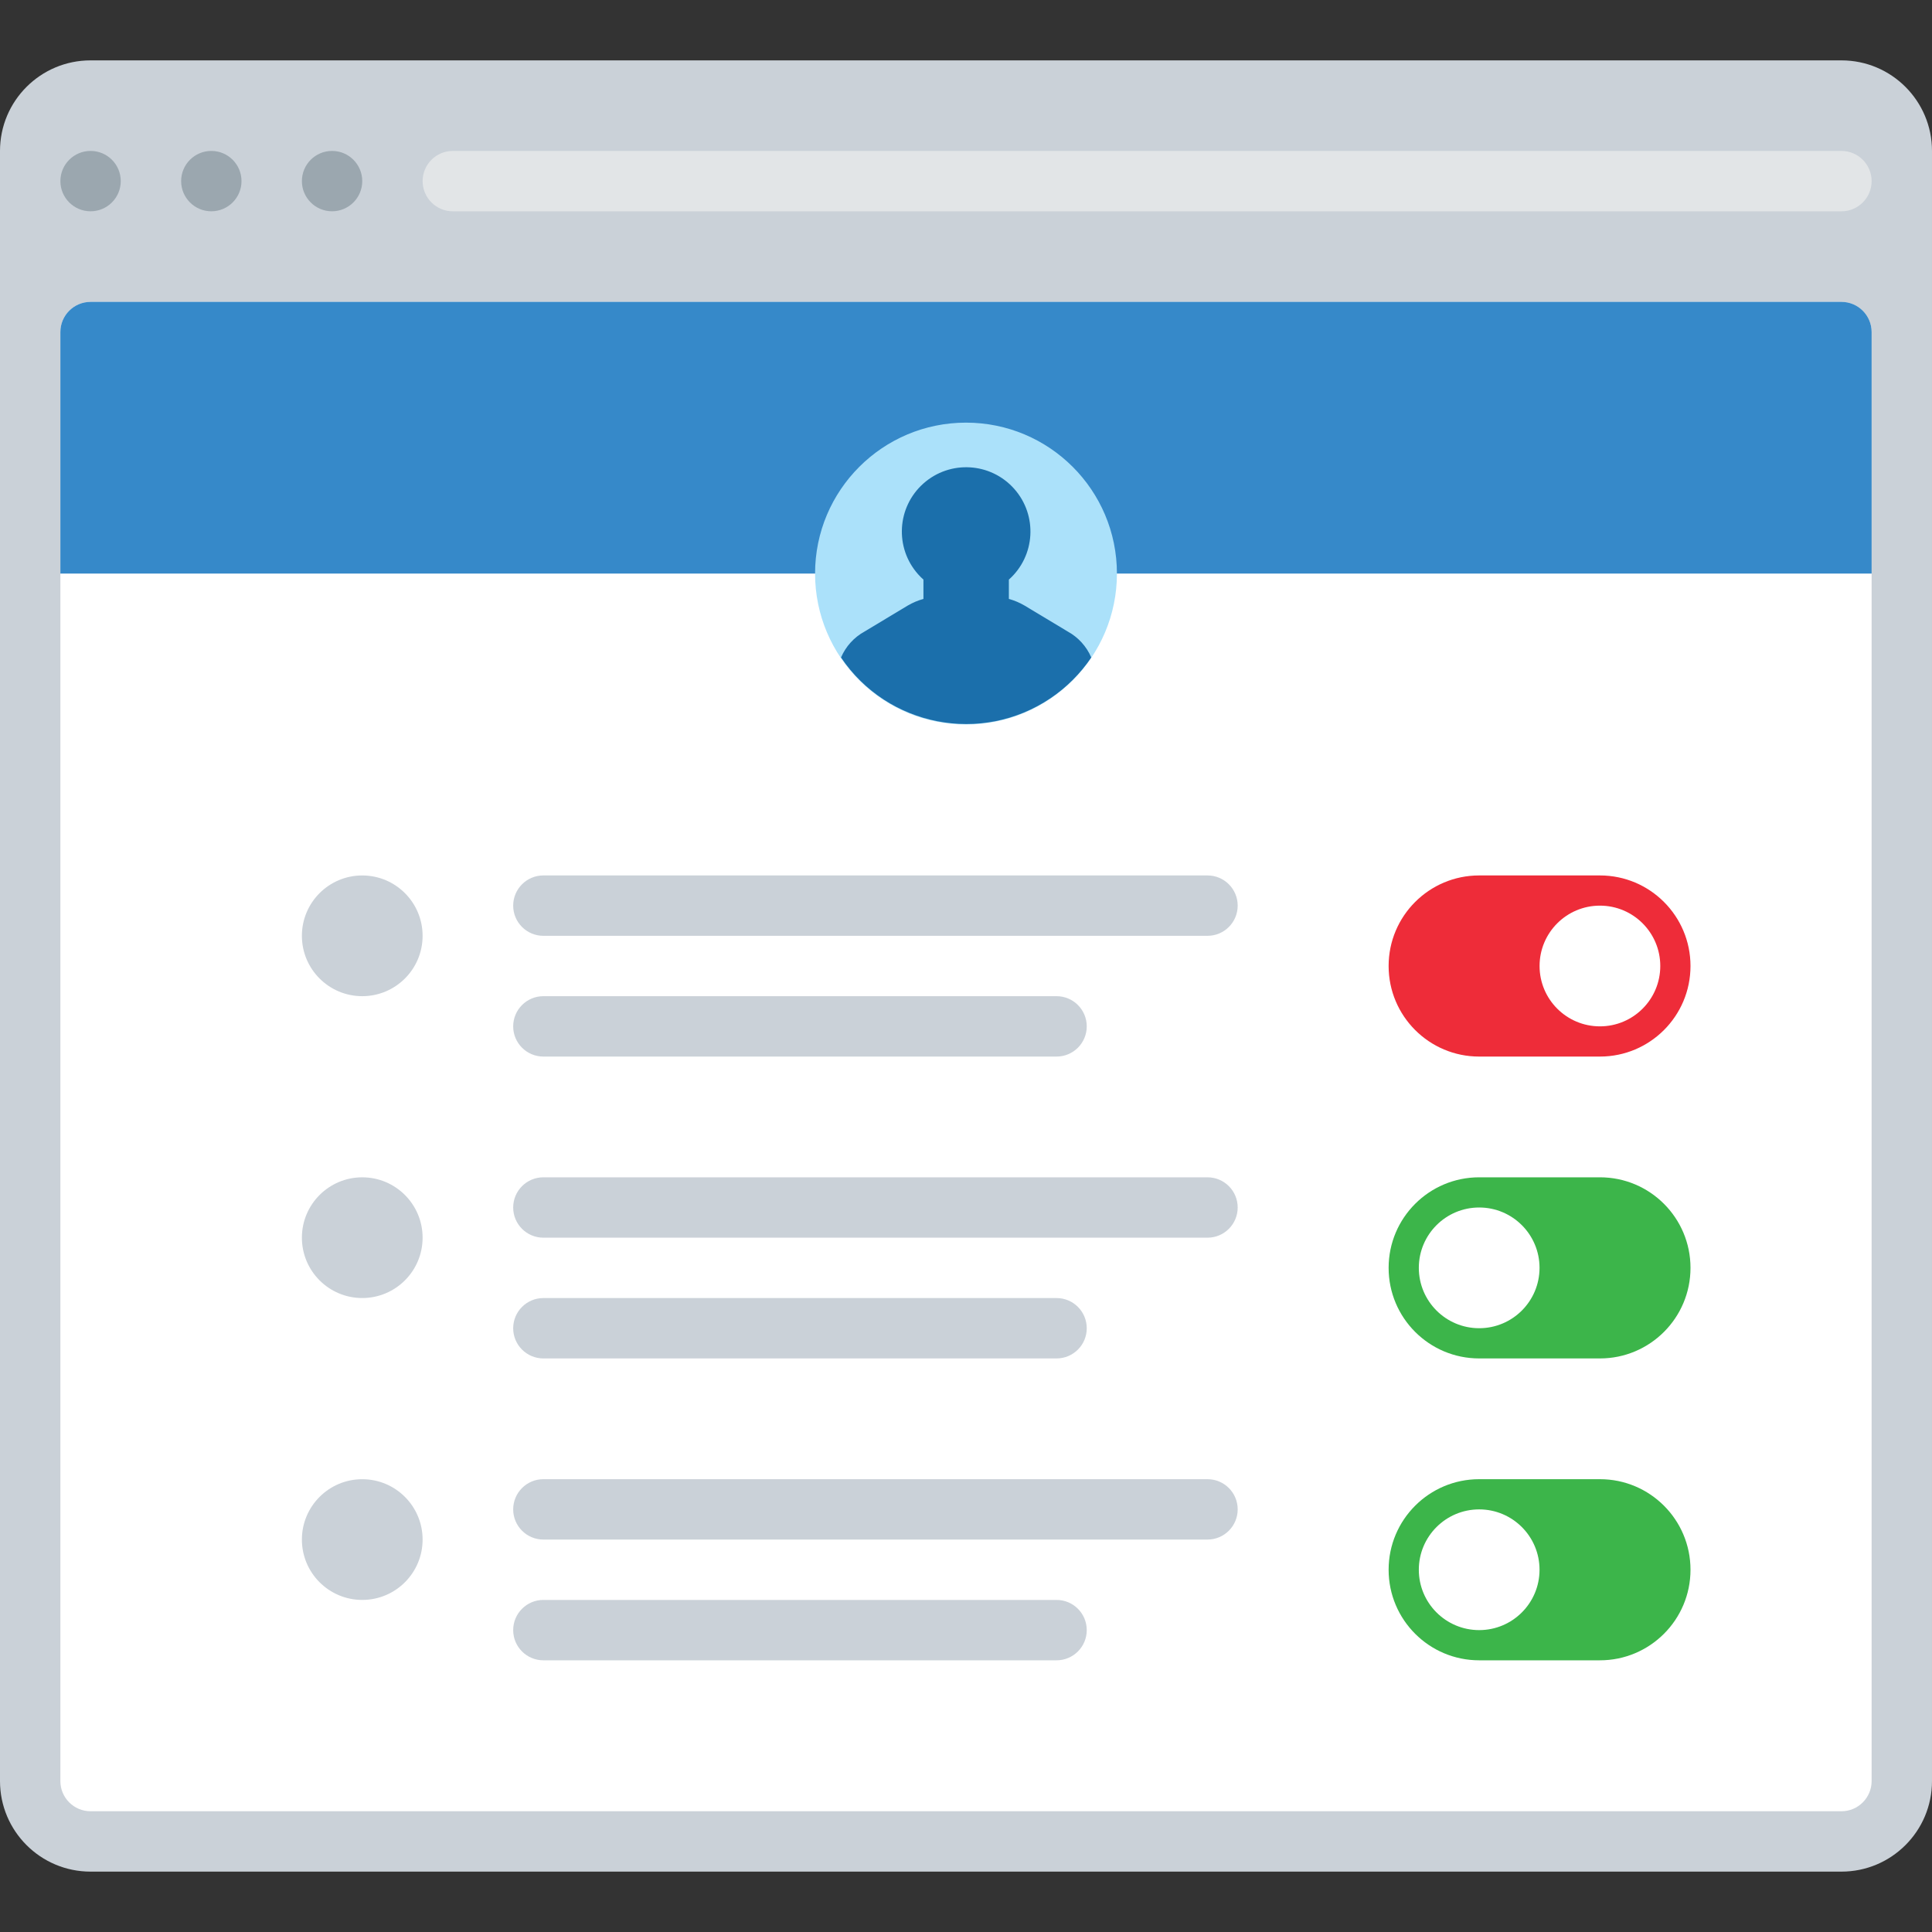 <?xml version="1.0" encoding="iso-8859-1"?>
<!-- Uploaded to: SVG Repo, www.svgrepo.com, Generator: SVG Repo Mixer Tools -->
<svg height="800px" width="800px" version="1.1" id="Layer_1" xmlns="http://www.w3.org/2000/svg" xmlns:xlink="http://www.w3.org/1999/xlink" 
	 viewBox="0 0 512.001 512.001" xml:space="preserve">
<rect x="0" y="0" width="512.001" height="512.001" fill="#333333" stroke="none"/>
<path style="fill:#CAD1D8;" d="M24,16h464c13.254,0,24,10.745,24,24v432c0,13.254-10.745,24-24,24H24C10.745,496,0,485.255,0,472V40
	C0,26.745,10.745,16,24,16z"/>
<g>
	<circle style="fill:#9BA7AF;" cx="24.002" cy="47.995" r="7.998"/>
	<circle style="fill:#9BA7AF;" cx="56.002" cy="47.995" r="7.998"/>
	<circle style="fill:#9BA7AF;" cx="88.002" cy="47.995" r="7.998"/>
</g>
<path style="fill:#FFFFFF;" d="M24,80h464c4.418,0,8,3.582,8,8v384c0,4.418-3.582,8-8,8H24c-4.418,0-8-3.582-8-8V88
	C16,83.582,19.582,80,24,80z"/>
<path style="fill:#E2E5E7;" d="M120,40h368c4.418,0,8,3.582,8,8l0,0c0,4.418-3.582,8-8,8H120c-4.418,0-8-3.582-8-8l0,0
	C112,43.582,115.582,40,120,40z"/>
<g>
	<path style="fill:#CAD1D8;" d="M144,232.001h176c4.418,0,8,3.582,8,8l0,0c0,4.418-3.582,8.001-8,8.001H144
		c-4.418,0-8.001-3.582-8.001-8.001l0,0C136.001,235.582,139.582,232.001,144,232.001z"/>
	<path style="fill:#CAD1D8;" d="M144,264h136c4.418,0,8,3.582,8,8l0,0c0,4.418-3.582,8-8,8H144c-4.418,0-8.001-3.582-8.001-8l0,0
		C136.001,267.582,139.582,264,144,264z"/>
	<path style="fill:#CAD1D8;" d="M144,312h176c4.418,0,8,3.582,8,8l0,0c0,4.418-3.582,8-8,8H144c-4.418,0-8.001-3.582-8.001-8l0,0
		C136.001,315.582,139.582,312,144,312z"/>
	<path style="fill:#CAD1D8;" d="M144,344h136c4.418,0,8,3.582,8,8l0,0c0,4.418-3.582,8-8,8H144c-4.418,0-8.001-3.582-8.001-8l0,0
		C136.001,347.582,139.582,344,144,344z"/>
</g>
<path style="fill:#EE2C39;" d="M392,232.001h32c13.254,0,24,10.745,24,24.001l0,0c0,13.254-10.745,24-24,24h-32
	c-13.254,0-24-10.745-24-24l0,0C368,242.746,378.745,232.001,392,232.001z"/>
<path style="fill:#3689C9;" d="M24,80h464c4.418,0,8,3.582,8,8v64l0,0H16l0,0V88C16,83.582,19.582,80,24,80z"/>
<circle style="fill:#ABE1FA;" cx="256" cy="152.002" r="39.998"/>
<path style="fill:#1B6FAB;" d="M289.2,174.24c-1.252-2.926-3.449-5.348-6.24-6.88l-11.44-6.88c-1.305-0.764-2.703-1.356-4.16-1.76
	v-5.12c7.034-6.252,7.668-17.022,1.417-24.056c-6.252-7.034-17.022-7.668-24.056-1.417c-7.034,6.252-7.668,17.022-1.417,24.056
	c0.444,0.499,0.917,0.972,1.417,1.417v5.12c-1.457,0.404-2.856,0.995-4.16,1.76l-11.44,6.88c-2.79,1.531-4.987,3.954-6.24,6.88
	c12.354,18.314,37.216,23.144,55.53,10.79C282.666,182.159,286.329,178.495,289.2,174.24z"/>
<circle style="fill:#FFFFFF;" cx="423.998" cy="256" r="15.995"/>
<g>
	<circle style="fill:#CAD1D8;" cx="96" cy="248.002" r="15.995"/>
	<circle style="fill:#CAD1D8;" cx="96" cy="327.998" r="15.995"/>
	<circle style="fill:#CAD1D8;" cx="96" cy="408.002" r="15.995"/>
</g>
<path style="fill:#3CB54A;" d="M392,312h32c13.254,0,24,10.745,24,24l0,0c0,13.254-10.745,24-24,24h-32c-13.254,0-24-10.745-24-24
	l0,0C368,322.746,378.745,312,392,312z"/>
<circle style="fill:#FFFFFF;" cx="391.998" cy="335.995" r="15.995"/>
<g>
	<path style="fill:#CAD1D8;" d="M144,392h176c4.418,0,8,3.582,8,8l0,0c0,4.418-3.582,8-8,8H144c-4.418,0-8.001-3.582-8.001-8l0,0
		C136.001,395.582,139.582,392,144,392z"/>
	<path style="fill:#CAD1D8;" d="M144,424h136c4.418,0,8,3.582,8,8l0,0c0,4.418-3.582,8-8,8H144c-4.418,0-8.001-3.582-8.001-8l0,0
		C136.001,427.582,139.582,424,144,424z"/>
</g>
<path style="fill:#3CB54A;" d="M392,392h32c13.254,0,24,10.745,24,24l0,0c0,13.254-10.745,24-24,24h-32c-13.254,0-24-10.745-24-24
	l0,0C368,402.746,378.745,392,392,392z"/>
<circle style="fill:#FFFFFF;" cx="391.998" cy="416" r="15.995"/>
</svg>